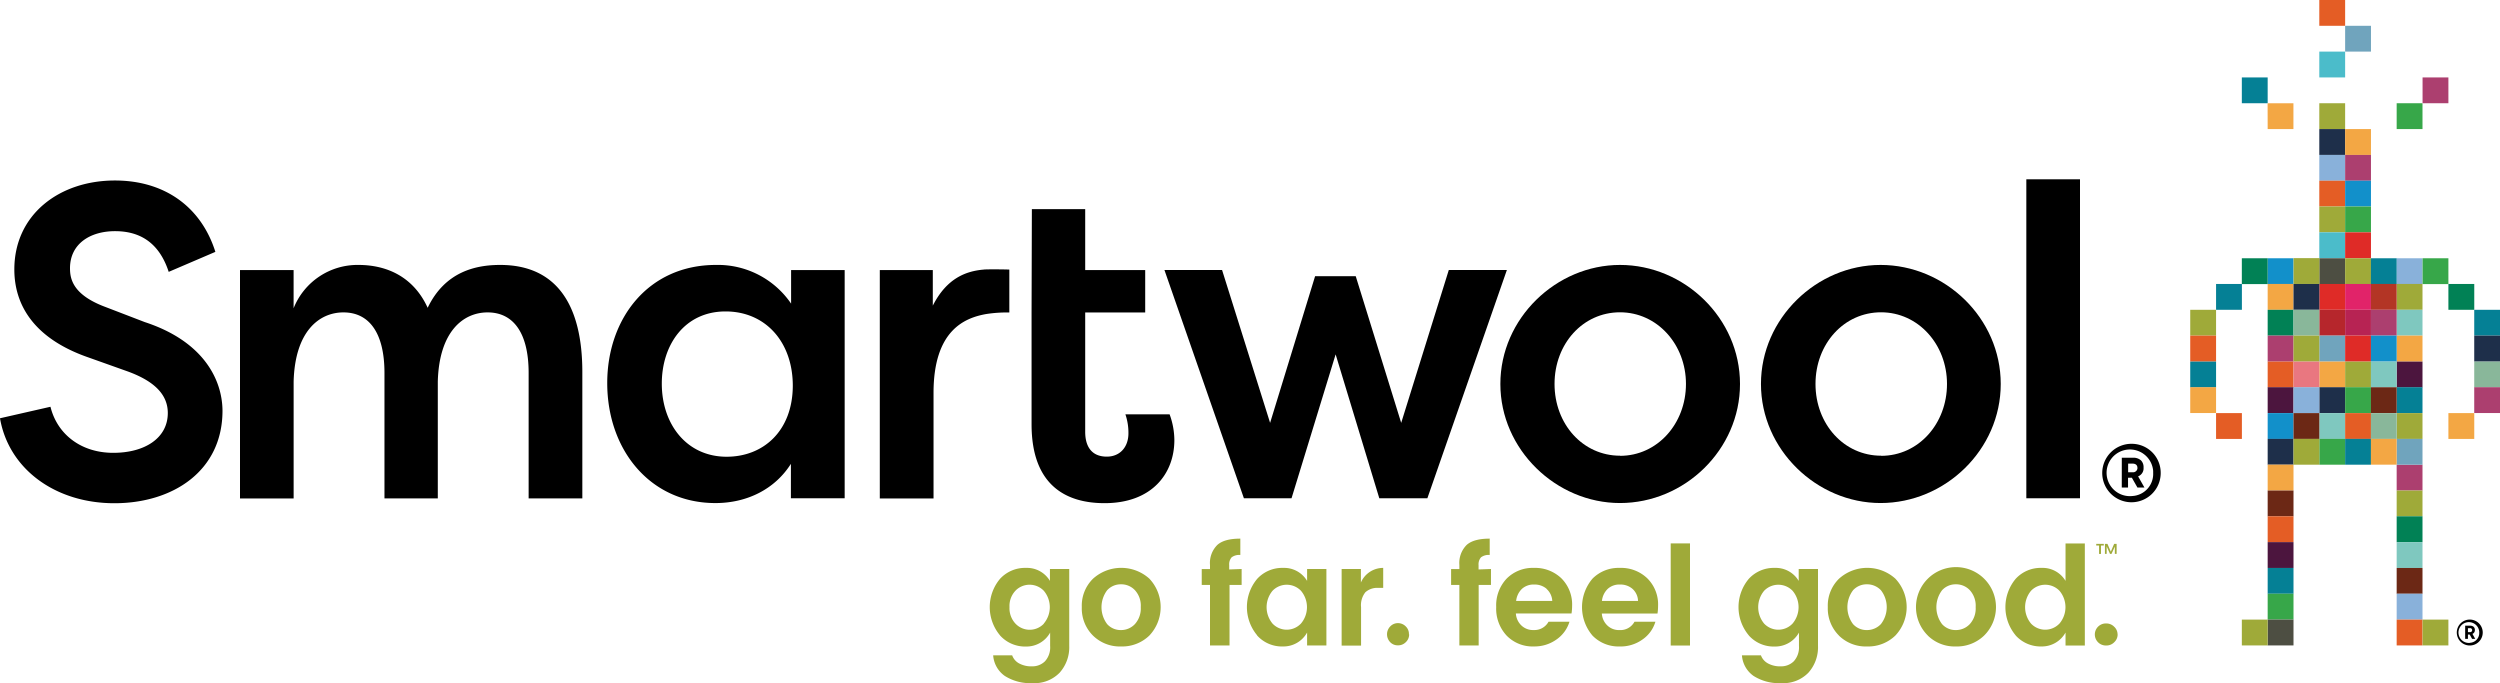 <svg id="Layer_1" data-name="Layer 1" xmlns="http://www.w3.org/2000/svg" width="750" height="204.97" viewBox="0 0 750 204.97"><defs><style>.cls-1{fill:#e45d25;}.cls-2{fill:#70a4bd;}.cls-3{fill:#4bbcca;}.cls-4{fill:#9faa39;}.cls-5{fill:#1e2f4a;}.cls-6{fill:#f3a744;}.cls-7{fill:#89b1da;}.cls-8{fill:#ac3f6f;}.cls-9{fill:#1290ca;}.cls-10{fill:#37a749;}.cls-11{fill:#df2b27;}.cls-12{fill:#4d4e42;}.cls-13{fill:#018155;}.cls-14{fill:#058095;}.cls-15{fill:#89b79a;}.cls-16{fill:#e12369;}.cls-17{fill:#b33525;}.cls-18{fill:#b6262c;}.cls-19{fill:#b72353;}.cls-20{fill:#7fc8bf;}.cls-21{fill:#e97780;}.cls-22{fill:#4c153e;}.cls-23{fill:#6c2815;}</style></defs><title>smartwool-logo</title><path class="cls-1" d="M695.79,272.52h7.75v7.74h-7.75Z" transform="translate(0 -272.52)"/><path class="cls-2" d="M703.54,280.26h7.75V288h-7.75Z" transform="translate(0 -272.52)"/><path class="cls-3" d="M695.79,288h7.75v7.75h-7.75Z" transform="translate(0 -272.52)"/><path class="cls-4" d="M695.79,303.49h7.75v7.75h-7.75Z" transform="translate(0 -272.52)"/><path class="cls-5" d="M695.79,311.24h7.75V319h-7.75Z" transform="translate(0 -272.52)"/><path class="cls-6" d="M703.54,311.24h7.75V319h-7.75Z" transform="translate(0 -272.52)"/><path class="cls-7" d="M695.79,319h7.75v7.74h-7.75Z" transform="translate(0 -272.52)"/><path class="cls-8" d="M703.54,319h7.75v7.74h-7.75Z" transform="translate(0 -272.52)"/><path class="cls-1" d="M695.79,326.73h7.75v7.74h-7.75Z" transform="translate(0 -272.52)"/><path class="cls-9" d="M703.54,326.73h7.75v7.74h-7.75Z" transform="translate(0 -272.52)"/><path class="cls-4" d="M695.79,334.47h7.75v7.75h-7.75Z" transform="translate(0 -272.52)"/><path class="cls-10" d="M703.54,334.47h7.75v7.75h-7.75Z" transform="translate(0 -272.52)"/><path class="cls-3" d="M695.79,342.22h7.75V350h-7.75Z" transform="translate(0 -272.52)"/><path class="cls-11" d="M703.54,342.22h7.75V350h-7.75Z" transform="translate(0 -272.52)"/><path class="cls-12" d="M695.79,350h7.75v7.75h-7.75Z" transform="translate(0 -272.52)"/><path class="cls-4" d="M703.54,350h7.75v7.75h-7.75Z" transform="translate(0 -272.52)"/><path class="cls-9" d="M680.3,350h7.75v7.75H680.3Z" transform="translate(0 -272.52)"/><path class="cls-4" d="M657.07,365.46h7.75v7.75h-7.75Zm31-15.5h7.74v7.75h-7.74Z" transform="translate(0 -272.52)"/><path class="cls-13" d="M672.55,350h7.75v7.75h-7.75Z" transform="translate(0 -272.52)"/><path class="cls-14" d="M664.82,357.71h7.75v7.75h-7.75Z" transform="translate(0 -272.52)"/><path class="cls-13" d="M734.52,357.71h7.76v7.75h-7.76Z" transform="translate(0 -272.52)"/><path class="cls-1" d="M657.07,373.21h7.75V381h-7.75Z" transform="translate(0 -272.52)"/><path class="cls-14" d="M657.07,381h7.75v7.75h-7.75Z" transform="translate(0 -272.52)"/><path class="cls-6" d="M657.07,388.69h7.75v7.74h-7.75Z" transform="translate(0 -272.52)"/><path class="cls-1" d="M664.82,396.45h7.75v7.75h-7.75Z" transform="translate(0 -272.52)"/><path class="cls-14" d="M742.27,365.46H750v7.75h-7.73Z" transform="translate(0 -272.52)"/><path class="cls-5" d="M742.27,373.21H750V381h-7.73Z" transform="translate(0 -272.52)"/><path class="cls-15" d="M742.27,381H750v7.75h-7.73Z" transform="translate(0 -272.52)"/><path class="cls-8" d="M742.27,388.69H750v7.74h-7.73Z" transform="translate(0 -272.52)"/><path class="cls-6" d="M734.52,396.45h7.76v7.75h-7.76Z" transform="translate(0 -272.52)"/><path class="cls-7" d="M719,350h7.75v7.75H719Z" transform="translate(0 -272.52)"/><path class="cls-10" d="M726.77,350h7.75v7.75h-7.75Z" transform="translate(0 -272.52)"/><path class="cls-14" d="M711.28,350H719v7.75h-7.73Z" transform="translate(0 -272.52)"/><path class="cls-11" d="M695.79,357.71h7.75v7.75h-7.75Z" transform="translate(0 -272.52)"/><path class="cls-16" d="M703.54,357.71h7.75v7.75h-7.75Z" transform="translate(0 -272.52)"/><path class="cls-6" d="M680.3,357.71h7.75v7.75H680.3Z" transform="translate(0 -272.52)"/><path class="cls-5" d="M688.05,357.71h7.74v7.75h-7.74Z" transform="translate(0 -272.52)"/><path class="cls-4" d="M719,357.71h7.75v7.75H719Z" transform="translate(0 -272.52)"/><path class="cls-17" d="M711.28,357.71H719v7.75h-7.73Z" transform="translate(0 -272.52)"/><path class="cls-18" d="M695.79,365.46h7.75v7.75h-7.75Z" transform="translate(0 -272.52)"/><path class="cls-19" d="M703.54,365.46h7.75v7.75h-7.75Z" transform="translate(0 -272.52)"/><path class="cls-13" d="M680.3,365.46h7.75v7.75H680.3Z" transform="translate(0 -272.52)"/><path class="cls-15" d="M688.05,365.46h7.74v7.75h-7.74Z" transform="translate(0 -272.52)"/><path class="cls-20" d="M719,365.46h7.75v7.75H719Z" transform="translate(0 -272.52)"/><path class="cls-8" d="M711.28,365.46H719v7.75h-7.73Z" transform="translate(0 -272.52)"/><path class="cls-2" d="M695.79,373.21h7.75V381h-7.75Z" transform="translate(0 -272.52)"/><path class="cls-11" d="M703.54,373.21h7.75V381h-7.75Z" transform="translate(0 -272.52)"/><path class="cls-8" d="M680.3,373.21h7.75V381H680.3Z" transform="translate(0 -272.52)"/><path class="cls-4" d="M688.05,373.21h7.74V381h-7.74Z" transform="translate(0 -272.52)"/><path class="cls-6" d="M719,373.21h7.75V381H719Z" transform="translate(0 -272.52)"/><path class="cls-9" d="M711.28,373.21H719V381h-7.73Z" transform="translate(0 -272.52)"/><path class="cls-6" d="M695.79,381h7.75v7.75h-7.75Z" transform="translate(0 -272.52)"/><path class="cls-4" d="M703.54,381h7.75v7.75h-7.75Z" transform="translate(0 -272.52)"/><path class="cls-1" d="M680.3,381h7.75v7.75H680.3Z" transform="translate(0 -272.52)"/><path class="cls-21" d="M688.05,381h7.74v7.75h-7.74Z" transform="translate(0 -272.52)"/><path class="cls-22" d="M719,381h7.75v7.75H719Z" transform="translate(0 -272.52)"/><path class="cls-20" d="M711.28,381H719v7.75h-7.73Z" transform="translate(0 -272.52)"/><path class="cls-5" d="M695.79,388.69h7.75v7.74h-7.75Z" transform="translate(0 -272.52)"/><path class="cls-10" d="M703.54,388.69h7.75v7.74h-7.75Z" transform="translate(0 -272.52)"/><path class="cls-22" d="M680.3,388.69h7.75v7.74H680.3Z" transform="translate(0 -272.52)"/><path class="cls-7" d="M688.05,388.69h7.74v7.74h-7.74Z" transform="translate(0 -272.52)"/><path class="cls-14" d="M719,388.69h7.75v7.74H719Z" transform="translate(0 -272.52)"/><path class="cls-23" d="M711.28,388.69H719v7.74h-7.73Z" transform="translate(0 -272.52)"/><path class="cls-20" d="M695.79,396.45h7.75v7.75h-7.75Z" transform="translate(0 -272.52)"/><path class="cls-1" d="M703.54,396.45h7.75v7.75h-7.75Z" transform="translate(0 -272.52)"/><path class="cls-9" d="M680.3,396.45h7.75v7.75H680.3Z" transform="translate(0 -272.52)"/><path class="cls-23" d="M688.05,396.45h7.74v7.75h-7.74Z" transform="translate(0 -272.52)"/><path class="cls-4" d="M719,396.45h7.75v7.75H719Z" transform="translate(0 -272.52)"/><path class="cls-15" d="M711.28,396.45H719v7.75h-7.73Z" transform="translate(0 -272.52)"/><path class="cls-10" d="M695.79,404.18h7.75v7.75h-7.75Z" transform="translate(0 -272.52)"/><path class="cls-14" d="M703.54,404.18h7.75v7.75h-7.75Z" transform="translate(0 -272.52)"/><path class="cls-5" d="M680.3,404.18h7.75v7.75H680.3Z" transform="translate(0 -272.52)"/><path class="cls-6" d="M680.3,411.93h7.75v7.75H680.3Z" transform="translate(0 -272.52)"/><path class="cls-23" d="M680.3,419.68h7.75v7.74H680.3Z" transform="translate(0 -272.52)"/><path class="cls-1" d="M680.3,427.41h7.75v7.75H680.3Z" transform="translate(0 -272.52)"/><path class="cls-22" d="M680.3,435.16h7.75v7.75H680.3Z" transform="translate(0 -272.52)"/><path class="cls-14" d="M680.3,442.91h7.75v7.74H680.3Z" transform="translate(0 -272.52)"/><path class="cls-10" d="M680.3,450.65h7.75v7.75H680.3Z" transform="translate(0 -272.52)"/><path class="cls-12" d="M680.3,458.4h7.75v7.75H680.3Z" transform="translate(0 -272.52)"/><path class="cls-4" d="M672.55,458.4h7.75v7.75h-7.75Z" transform="translate(0 -272.52)"/><path class="cls-8" d="M719,411.93h7.75v7.75H719Z" transform="translate(0 -272.52)"/><path class="cls-4" d="M719,419.68h7.75v7.74H719Z" transform="translate(0 -272.52)"/><path class="cls-13" d="M719,427.41h7.75v7.75H719Z" transform="translate(0 -272.52)"/><path class="cls-20" d="M719,435.16h7.75v7.75H719Z" transform="translate(0 -272.52)"/><path class="cls-23" d="M719,442.91h7.75v7.74H719Z" transform="translate(0 -272.52)"/><path class="cls-7" d="M719,450.65h7.75v7.75H719Z" transform="translate(0 -272.52)"/><path class="cls-1" d="M719,458.4h7.75v7.75H719Z" transform="translate(0 -272.52)"/><path class="cls-4" d="M726.77,458.4h7.75v7.75h-7.75Zm-38.72-54.22h7.74v7.75h-7.74Z" transform="translate(0 -272.52)"/><path class="cls-2" d="M719,404.18h7.75v7.75H719Z" transform="translate(0 -272.52)"/><path class="cls-6" d="M711.28,404.18H719v7.75h-7.73Zm-31-100.69h7.75v7.75H680.3Z" transform="translate(0 -272.52)"/><path class="cls-10" d="M719,303.49h7.75v7.75H719Z" transform="translate(0 -272.52)"/><path class="cls-14" d="M672.55,295.75h7.75v7.74h-7.75Z" transform="translate(0 -272.52)"/><path class="cls-8" d="M726.77,295.75h7.75v7.74h-7.75Z" transform="translate(0 -272.52)"/><path d="M150.05,352c-7.18,0-16.5,1.91-21.75,12.86C124,355.43,115.87,352,107.54,352a20.64,20.64,0,0,0-19.46,13V353.53H72v68.52H88.09V387c.39-15,7.59-20.76,14.94-20.76,7.78,0,12.31,6.22,12.31,18.17v37.63h16V387c.39-15,7.59-20.76,14.94-20.76,7.78,0,12.31,6.22,12.31,18.17v37.63H174.7V384.12C174.7,364.36,167.24,352,150.05,352Zm87.28,11.61A26.59,26.59,0,0,0,214.78,352c-20.3,0-32.61,16.09-32.61,35.44,0,20,12.84,36,32.45,36,9.68,0,17.94-4.32,22.65-11.77V422H253.4V353.53H237.33ZM218,409.54c-12,0-19.46-9.74-19.46-21.93,0-11.76,6.94-21.66,19.12-21.66,11.93,0,20.18,9.09,20.18,22.32-.06,13.56-8.85,21.27-19.84,21.27Zm77.16-56.15c-5.38.45-11.14,2.6-15.32,10.82V353.53H263.94v68.52h16.12V390.39c0-18.94,9.51-22.52,15.74-23.65a41.41,41.41,0,0,1,7-.48V353.4C302.19,353.34,296,353.27,295.11,353.39Zm42.46,43.43a17.21,17.21,0,0,1,.91,5.69c0,4.19-2.59,7-6.49,7-4.72,0-6.48-3.26-6.48-7.43V366.25h18V353.53h-18V335.26h-16l-.09,31V399.8c0,18.8,10.88,23.67,21.89,23.67,14.28,0,20.95-8.93,20.95-18.94a22.84,22.84,0,0,0-1.43-7.71Z" transform="translate(0 -272.52)"/><path d="M434.64,353.52l-14.28,45.86-13.64-44H394.53l-13.5,44-14.41-45.86H349.33L373.17,422h14.29l13.23-43.17L413.79,422h14.42l23.85-68.47Z" transform="translate(0 -272.52)"/><path d="M486,352c-19.12,0-35.89,16-35.89,35.71s16.77,35.72,35.89,35.72c19.39,0,36-16,36-35.72S505.34,352,486,352Zm0,57.23c-11.14,0-19.64-9.47-19.64-21.52s8.5-21.5,19.64-21.5,19.79,9.6,19.79,21.5S497.23,409.27,486,409.27ZM564.17,352c-19.13,0-35.88,16-35.88,35.71s16.75,35.72,35.88,35.72c19.4,0,36.05-16,36.05-35.72S583.57,352,564.17,352Zm.15,57.23c-11.13,0-19.67-9.47-19.67-21.52s8.54-21.5,19.67-21.5,19.78,9.6,19.78,21.5S575.59,409.27,564.32,409.27Z" transform="translate(0 -272.52)"/><path d="M607.9,326.31H624V422H607.9Z" transform="translate(0 -272.52)"/><path d="M43.41,369.14l-11.68-4.49C21.85,361,21,356.21,21,353c0-7.38,6.1-11.13,13.51-11.13,6.62,0,13,2.69,16.1,12.21l14-6c-4.16-13.22-14.94-21.41-30.15-21.41-16.64,0-30.16,10.2-30.16,26.69,0,7.93,3.26,19.86,22.36,26.44l11.68,4.16c8.06,2.95,12,7,12,12.46,0,7.51-6.87,11.95-16.36,11.95-9.88,0-16.87-5.77-18.84-13.82L0,398c2.6,15.16,16.51,25.49,34.31,25.49,17.55,0,32.44-9.66,32.44-27.77C66.68,386.44,61.07,374.91,43.41,369.14Zm596.15,36.52a8.77,8.77,0,1,0,8.65,8.9v-.16a8.7,8.7,0,0,0-8.63-8.74Zm0,15.68a7,7,0,1,1,6.39-7.56h0q0,.31,0,.63a6.63,6.63,0,0,1-6.33,6.92h-.06Z" transform="translate(0 -272.52)"/><path d="M636.54,409.84h3.38a3.36,3.36,0,0,1,2.42.84,2.89,2.89,0,0,1,.73,2.08v.08a2.58,2.58,0,0,1-1.64,2.59l1.9,3.35h-2.1l-1.67-2.94h-1.15v2.94h-1.88Zm3.25,4.36a1.31,1.31,0,0,0,1.44-1.13v-.17c0-.88-.58-1.3-1.5-1.3h-1.29v2.6Z" transform="translate(0 -272.52)"/><path class="cls-4" d="M300,463.12a13.2,13.2,0,0,1,0-16.94,10.15,10.15,0,0,1,7.79-3.29,8,8,0,0,1,7.19,3.9v-3.56h5.79V466.3a11.41,11.41,0,0,1-2.9,8.05,10.5,10.5,0,0,1-8.11,3.11,14.28,14.28,0,0,1-8.32-2.16,8.26,8.26,0,0,1-3.49-6.18h5.7a4.44,4.44,0,0,0,2.06,2.41,7.56,7.56,0,0,0,3.9.89,5.37,5.37,0,0,0,3.89-1.52,6.2,6.2,0,0,0,1.54-4.6v-4a8.1,8.1,0,0,1-7.22,4.18,10.11,10.11,0,0,1-7.82-3.34Zm13.12-3.51a7.61,7.61,0,0,0,0-9.88,5.92,5.92,0,0,0-8.35-.14l0,0-.11.12a6.63,6.63,0,0,0-1.81,4.93,6.75,6.75,0,0,0,1.82,5,5.86,5.86,0,0,0,8.29.18l.18-.18Zm14.77,3.58a11.48,11.48,0,0,1-3.35-8.55,11.31,11.31,0,0,1,3.39-8.53,12.62,12.62,0,0,1,16.87,0,12.43,12.43,0,0,1,0,17.08,11.7,11.7,0,0,1-8.46,3.27,11.5,11.5,0,0,1-8.45-3.27Zm8.38-1.65a5.68,5.68,0,0,0,4.21-1.8,7,7,0,0,0,1.75-5.09,6.86,6.86,0,0,0-1.74-5.06,5.62,5.62,0,0,0-4.19-1.78,5.54,5.54,0,0,0-4.15,1.78,8.45,8.45,0,0,0,0,10.17A5.44,5.44,0,0,0,336.22,461.54Zm36.22-18.32V448h-3.63v18.16H363V448h-2.48v-4.77H363V442a7.62,7.62,0,0,1,2.2-6c1.45-1.3,3.76-1.89,6.9-1.89v4.9a3.83,3.83,0,0,0-2.6.7,3.19,3.19,0,0,0-.74,2.35v1.3Zm4.66,19.9a13.2,13.2,0,0,1,0-16.94,10.15,10.15,0,0,1,7.79-3.29,8,8,0,0,1,7.19,3.9v-3.56h5.79v22.94h-5.79v-3.89a8.11,8.11,0,0,1-7.23,4.18A10,10,0,0,1,377.1,463.12Zm13.12-3.51a7.61,7.61,0,0,0,0-9.88,5.93,5.93,0,0,0-8.4-.09h0l-.09.09a7.69,7.69,0,0,0,0,9.89,5.86,5.86,0,0,0,8.29.18l.19-.18Zm18-16.39v4.06a7.27,7.27,0,0,1,6.69-4.39v6h-1.45a5.32,5.32,0,0,0-3.89,1.3,6.21,6.21,0,0,0-1.3,4.49v11.53h-5.83V443.22Zm14.47,19.59a3.13,3.13,0,0,1-1,2.36,3.18,3.18,0,0,1-2.34.95,3.08,3.08,0,0,1-2.34-.95,3.39,3.39,0,0,1,0-4.71,3.16,3.16,0,0,1,2.34-1,3.26,3.26,0,0,1,2.34,1A3.13,3.13,0,0,1,422.68,462.81Zm24.55-19.59V448H443.6v18.16h-5.79V448h-2.48v-4.77h2.48V442a7.65,7.65,0,0,1,2.19-6c1.46-1.3,3.77-1.89,6.91-1.89v4.9a3.81,3.81,0,0,0-2.6.7,3.19,3.19,0,0,0-.74,2.35v1.3Zm12.86,23.24a10.88,10.88,0,0,1-8.15-3.25,11.84,11.84,0,0,1-3.14-8.57A11.68,11.68,0,0,1,452,446.1a11,11,0,0,1,8.19-3.21A11.36,11.36,0,0,1,468.4,446a11.07,11.07,0,0,1,3.23,8.33,15.12,15.12,0,0,1-.17,2.23h-16.7a5.41,5.41,0,0,0,1.66,3.6,5,5,0,0,0,3.67,1.37,4.81,4.81,0,0,0,4.47-2.49h6.28a10,10,0,0,1-3.9,5.33,11.27,11.27,0,0,1-6.85,2.08ZM464,449.17a5.5,5.5,0,0,0-3.75-1.29,5.18,5.18,0,0,0-3.66,1.29,5.89,5.89,0,0,0-1.75,3.64h10.84a5.14,5.14,0,0,0-1.74-3.64Zm21.91,17.29a10.88,10.88,0,0,1-8.15-3.25,13.18,13.18,0,0,1,0-17.11,11,11,0,0,1,8.18-3.21,11.33,11.33,0,0,1,8.24,3.12,11,11,0,0,1,3.24,8.33,15.12,15.12,0,0,1-.17,2.23h-16.7a5.41,5.41,0,0,0,1.66,3.6,5,5,0,0,0,3.67,1.37,4.78,4.78,0,0,0,4.46-2.49h6.28a9.89,9.89,0,0,1-3.89,5.33,11.27,11.27,0,0,1-6.85,2.08Zm3.83-17.29a5.51,5.51,0,0,0-3.75-1.29,5.16,5.16,0,0,0-3.66,1.29,5.83,5.83,0,0,0-1.75,3.64h10.83a5.06,5.06,0,0,0-1.67-3.64Zm11.47,17V435.53H507v30.64Zm23.42-3.05a13.2,13.2,0,0,1,0-16.94,10.15,10.15,0,0,1,7.79-3.29,8,8,0,0,1,7.19,3.9v-3.56h5.79V466.3a11.41,11.41,0,0,1-2.9,8.05,10.49,10.49,0,0,1-8.12,3.11,14.3,14.3,0,0,1-8.31-2.16,8.26,8.26,0,0,1-3.49-6.18h5.7a4.56,4.56,0,0,0,2.08,2.41,7.53,7.53,0,0,0,3.89.89,5.35,5.35,0,0,0,3.89-1.52,6.2,6.2,0,0,0,1.55-4.6v-4a8.15,8.15,0,0,1-7.23,4.18,10,10,0,0,1-7.83-3.34Zm13.12-3.51a7.61,7.61,0,0,0,0-9.88,5.93,5.93,0,0,0-8.4-.09h0l-.09.09a7.69,7.69,0,0,0,0,9.89,5.87,5.87,0,0,0,8.3.18l.18-.18Zm13.94,3.58a11.48,11.48,0,0,1-3.35-8.55,11.28,11.28,0,0,1,3.39-8.53,12.62,12.62,0,0,1,16.87,0,12.43,12.43,0,0,1,0,17.08,11.7,11.7,0,0,1-8.45,3.27A11.49,11.49,0,0,1,551.67,463.19Zm8.4-1.65a5.74,5.74,0,0,0,4.19-1.8,8.27,8.27,0,0,0,0-10.15,5.73,5.73,0,0,0-4.21-1.78,5.54,5.54,0,0,0-4.15,1.78,8.45,8.45,0,0,0,0,10.17,5.46,5.46,0,0,0,4.17,1.78Zm18.27,1.65a12,12,0,1,1,16.87,0,11.74,11.74,0,0,1-8.46,3.27A11.51,11.51,0,0,1,578.34,463.19Zm8.38-1.65a5.73,5.73,0,0,0,4.21-1.8,7,7,0,0,0,1.75-5.09,6.9,6.9,0,0,0-1.74-5.06,5.65,5.65,0,0,0-4.19-1.78,5.51,5.51,0,0,0-4.15,1.78,8.42,8.42,0,0,0,0,10.17,5.43,5.43,0,0,0,4.12,1.78Zm17.95,1.58a13.23,13.23,0,0,1,0-16.94,10.13,10.13,0,0,1,7.79-3.29,8,8,0,0,1,7.18,3.9V435.55h5.79v30.62h-5.79v-3.89a8.12,8.12,0,0,1-7.22,4.18A10.1,10.1,0,0,1,604.67,463.12Zm13.13-3.51a7.61,7.61,0,0,0,0-9.88,5.93,5.93,0,0,0-8.4-.09h0l-.09.09a7.69,7.69,0,0,0,0,9.89,5.86,5.86,0,0,0,8.29.18l.19-.18Zm17.47,3.2a3.16,3.16,0,0,1-1,2.36,3.23,3.23,0,0,1-2.38,1,3.31,3.31,0,1,1,.06-6.61,3.25,3.25,0,0,1,2.3,1,3.1,3.1,0,0,1,1,2.29Zm-6.42-27.13h2.27v.5h-.85v2.51h-.57v-2.51h-.85Zm6.12,0v3h-.54V436.5l-1,2.19H633l-1-2.27v2.27h-.52v-3h.76l1,2.33,1-2.33Z" transform="translate(0 -272.52)"/><path d="M740.93,458.39a3.89,3.89,0,1,0,3.89,3.89A3.89,3.89,0,0,0,740.93,458.39Zm0,7a3.12,3.12,0,1,1,2.84-3.37h0a1.31,1.31,0,0,1,0,.28,2.93,2.93,0,0,1-2.82,3.06h0Z" transform="translate(0 -272.52)"/><path d="M739.55,460.23h1.5a1.52,1.52,0,0,1,1.09.38,1.28,1.28,0,0,1,.32.92,1.16,1.16,0,0,1-.73,1.15l.83,1.5h-.93l-.73-1.3h-.52v1.3h-.83Zm1.44,1.93a.58.58,0,0,0,.65-.49v-.1a.58.58,0,0,0-.66-.6h-.6v1.19Z" transform="translate(0 -272.52)"/></svg>